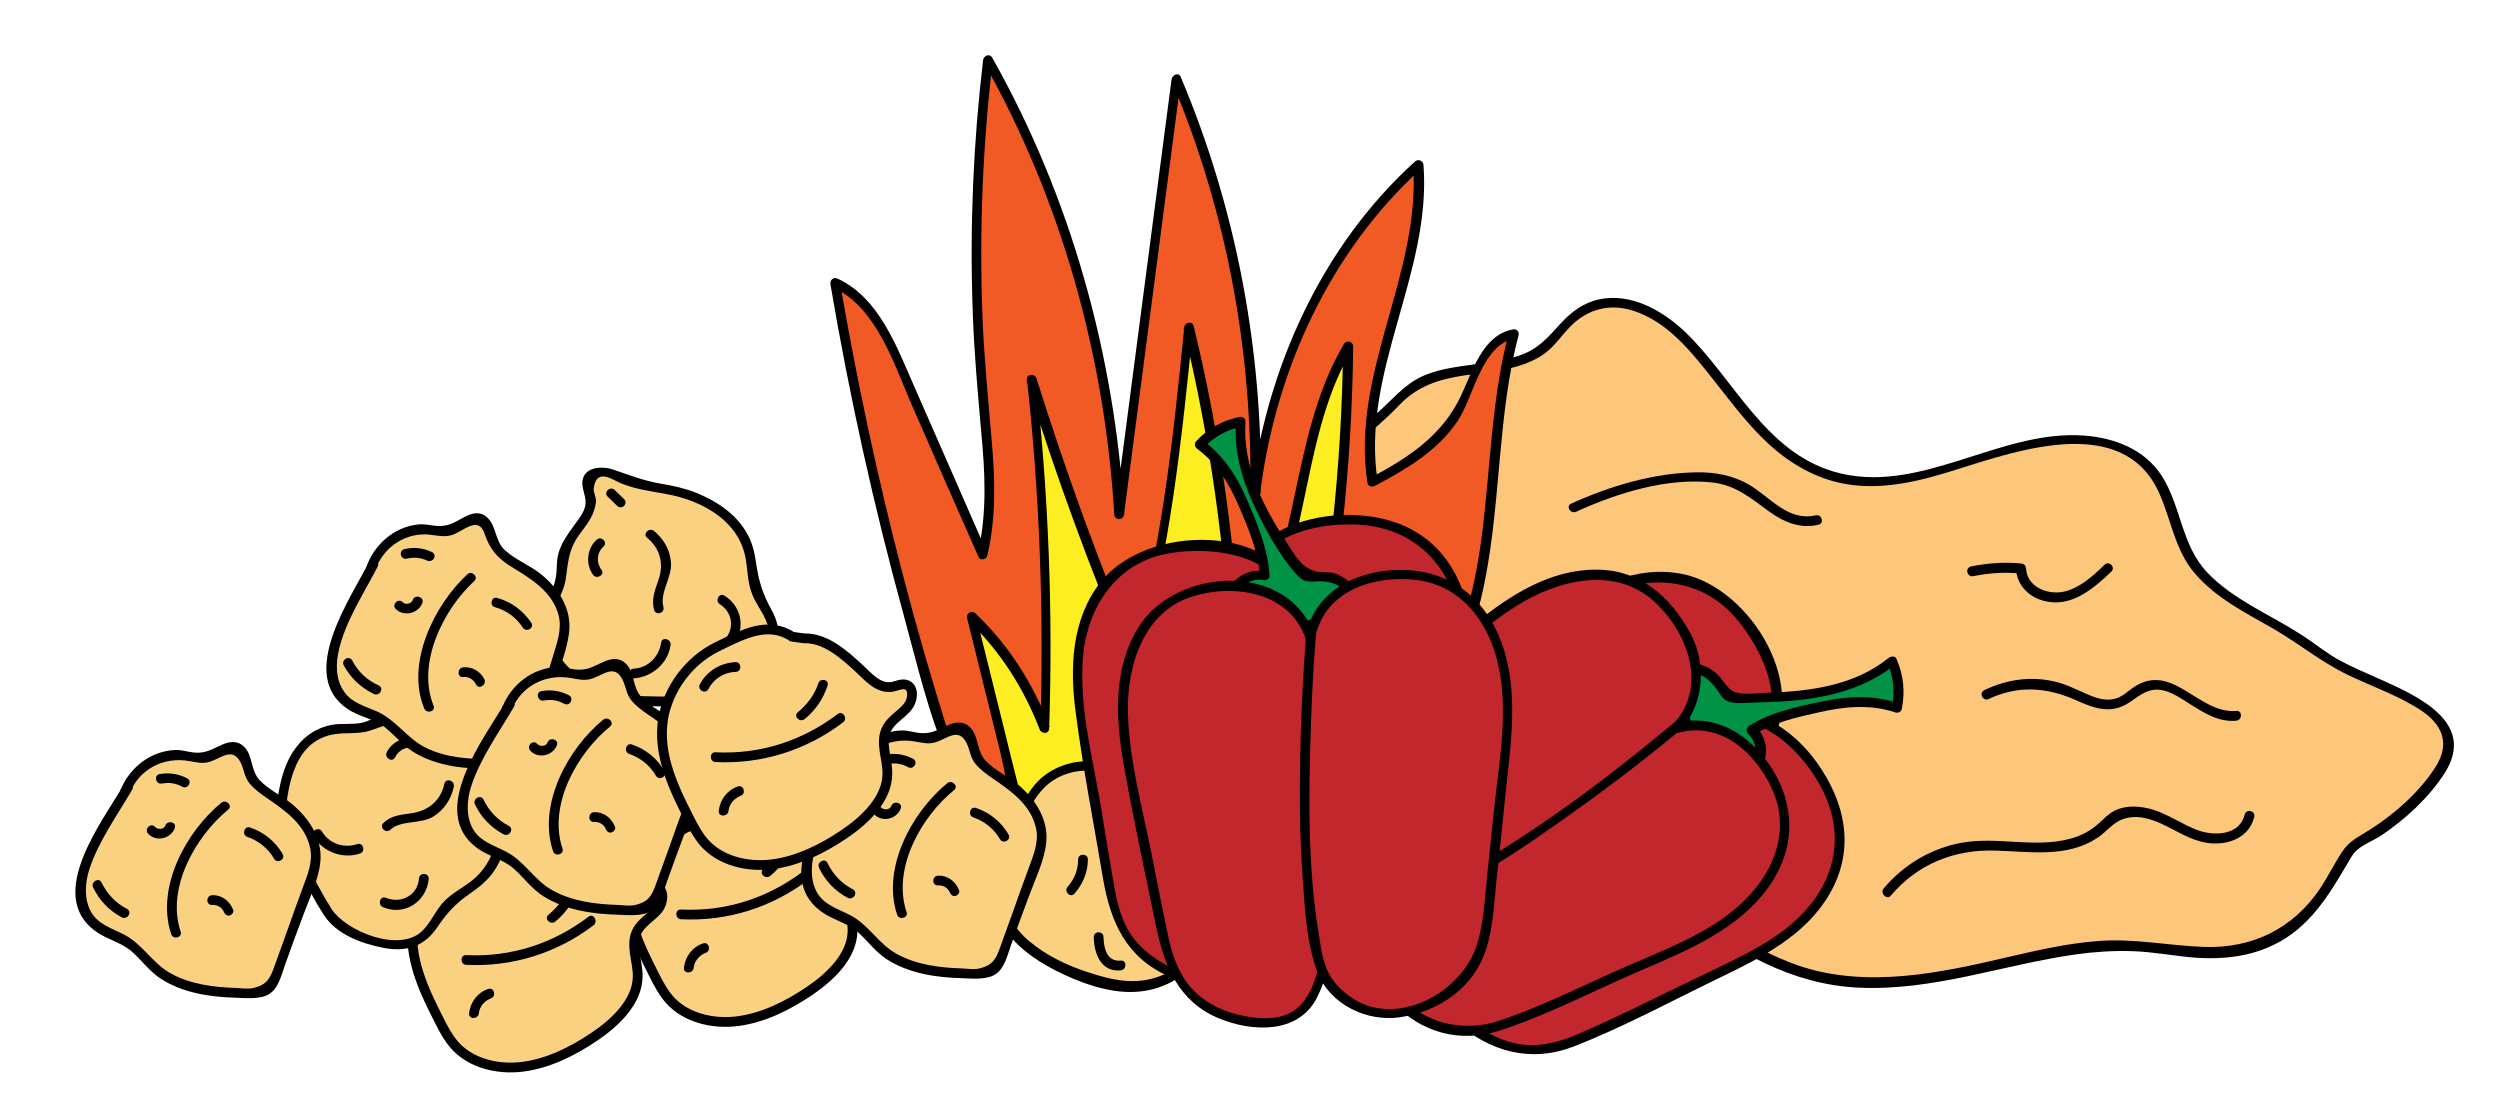 <?xml version="1.0" encoding="utf-8"?>
<!-- Generator: Adobe Illustrator 22.0.1, SVG Export Plug-In . SVG Version: 6.00 Build 0)  -->
<svg version="1.1" id="Layer_1" xmlns="http://www.w3.org/2000/svg" xmlns:xlink="http://www.w3.org/1999/xlink" x="0px" y="0px"
	 viewBox="0 0 768 336.5" style="enable-background:new 0 0 768 336.5;" xml:space="preserve">
<style type="text/css">
	.st0{fill:#FAD181;}
	.st1{fill:#FCE6BB;}
	.st2{fill:#8C6239;}
	.st3{fill:#42210B;}
	.st4{fill:#603813;}
	.st5{fill:#FDECCB;}
	.st6{fill:#FEF2DC;}
	.st7{fill:#E5D58F;}
	.st8{fill:#F15A24;}
	.st9{fill:#FCEE21;}
	.st10{fill:#EAD87F;}
	.st11{fill:#008100;}
	.st12{fill:#004B00;}
	.st13{fill:#EAB56E;}
	.st14{fill:#B3B3B3;}
	.st15{fill:#808080;}
	.st16{fill:#9DA26C;}
	.st17{fill:#F3B057;}
	.st18{fill:#8CC63F;}
	.st19{fill:#4D4D4D;}
	.st20{fill:#666666;}
	.st21{fill:#333333;}
	.st22{fill:#FFFFFF;}
	.st23{fill:#C69C6D;}
	.st24{fill:#F7931E;}
	.st25{fill:#C1272D;}
	.st26{fill:#006837;}
	.st27{fill:#FAD181;stroke:#000000;stroke-width:3;stroke-miterlimit:10;}
	.st28{fill:#665867;}
	.st29{fill:#FDEDCD;}
	.st30{fill:#FCE1AE;}
	.st31{fill:#FEF3DE;}
	.st32{fill:#FDF0D5;}
	.st33{fill:#009245;}
	.st34{fill:#FCC77B;}
	.st35{fill:#FCE7BE;}
	.st36{fill:#FFFF00;}
	.st37{fill:#92975B;}
</style>
<g>
	<path class="st34" d="M387.1,242.8c-5.7-2.9-10.3,8.1-11.7,13.5c-4.4,16.3,13.3,32.7,33.1,35.3c30.7,4.1,60.1-16.6,91-13.5
		c31.7,3.2,41,23.1,73,23.8c38.5,0.9,58.1-16,96-10c44,7,48.3-29.6,56-33c9.6-4.3,26.9-20,28-29c1.8-14.8-27.8-19.5-40.8-29.7
		c-12.5-9.9-30.5-15.4-38.6-28.1c-6-9.5-5.6-21.7-14.2-29.7c-10.8-10-30.1-8.1-45.3-3.5c-15.1,4.6-30.8,11.3-46.5,8.4
		c-23.9-4.4-34.1-27.3-49.5-43.2c-6.9-7.2-18.2-13.7-28.4-10c-5.2,1.9-8.6,6-11.8,10c-11,13.7-36.9,5.1-47.9,18.8
		c-1.9,2.4-28,25.6-31,27c-9.4,4.3,19.2-2.6,8.5-3.6c-8.2-0.8-15.9,3-22.8,6.7c-12.7,6.7-25.9,13.8-33.4,24.6s-7,26.6,5,34.1
		c5.3,3.3,12,4.5,18.3,6.1c7.1,1.8,13.9,4.3,20.4,7.3c5.6,2.6,11.1,5.8,14.1,10.6s2.6,11.3-2.4,14.7c-5,3.4-14.3,1-14.8-4.3
		L387.1,242.8z"/>
	<g>
		<path d="M387.5,241.3c-7.1-2.8-11.3,7.5-13,12.7c-2.8,8.4-0.5,16.8,5,23.6c15.2,18.7,40.8,17.8,61.9,12.6
			c24.9-6.1,48.9-15.8,74.5-6.9c9.3,3.2,17.5,8.4,26.3,12.6c9,4.3,18.5,7,28.6,7.5c23.1,1.1,44.3-7,66.8-10.2
			c5.8-0.8,11.6-1.2,17.5-1c6.5,0.2,12.8,1.5,19.3,2c8.3,0.6,16.7-0.3,24.2-4c10.7-5.2,16.6-14.8,22.4-24.7c0.9-1.5,1.7-3.2,3-4.3
			c2.1-1.9,5.2-3,7.6-4.6c7.4-5,14.5-11.5,19.4-19.1c9.9-15.6-8.3-23.7-20.2-29c-4-1.8-8.1-3.5-12-5.6c-4.4-2.4-8.1-5.6-12.3-8.2
			c-9.5-6.1-20.5-10.5-28.4-18.8c-8-8.4-8-20.3-14-29.7c-5.3-8.2-14.5-11.7-23.9-12.4c-26.2-1.9-50.7,18.7-76.8,11.1
			c-21.4-6.3-30.7-28.5-45.7-42.9c-6.9-6.6-16.8-12.2-26.6-10c-4.7,1-8.5,3.9-11.7,7.4c-4,4.4-7,8-12.9,9.9c-9,3-18.9,2.3-27.9,5.6
			c-6,2.2-9.5,6.4-14,10.6c-5.6,5.2-11.4,10.3-17.2,15.3c-2.4,2-4.7,4.1-7.2,6c-1.2,0.9-3.5,1.8-4.4,2.9c-2.8,3.4,2.8,3,4.6,2.6
			c2.5-0.5,8.9-1.4,10.3-4.1c2.7-5.3-10.8-3.1-12.6-2.7c-5.7,1.4-11,4.2-16.1,6.9c-5.9,3.1-11.7,6.2-17.2,10
			c-8.3,5.7-16.5,13-19.3,23c-2.4,8.2-1,17.6,5.1,23.9c8,8.4,21.5,8.9,31.9,12.4c6.2,2.1,12.6,4.5,18.1,8.2
			c5.6,3.7,12.8,12.3,5.7,18.4c-2.2,1.9-5.4,2.3-8.2,1.7c-3.4-0.8-3.5-2.4-5.2-4.7c-1.2-1.6-3.3-2.7-4.9-3.9
			c-1.6-1.1-3.1,1.5-1.5,2.6c0.8,0.6,1.7,1.2,2.5,1.8c1.6,1.2,0.9,1,1.6,2.2c1.6,2.6,3.7,4.1,6.8,4.9c6.6,1.6,13.3-2,14.5-8.9
			c1.6-9-6.7-15.3-13.8-19c-10-5.2-20.7-7.8-31.5-10.8c-11.5-3.1-20.4-10.6-19.1-23.4c1.2-11.9,10.8-20.6,20.2-26.8
			c4.6-3,9.5-5.7,14.4-8.3c5.9-3.1,11.9-6.6,18.5-7.7c1.5-0.3,3.2-0.4,4.7-0.4c-0.5,0,3,0.3,3,0.3c0.4-0.3-0.3-1.3-0.4-1.3
			c-0.3,0-1,0.6-1.3,0.6c-2,0.5-3.9,1.3-5.9,1.8c-0.7,0.2-2,0.2-2.7,0.5c-0.1,0.1-1,0-1,0.1c-3.8,5.7,1,1.9,1.2,1.9
			c1.1,0.1,3.3-2.1,4.1-2.7c5.2-4.1,10.2-8.5,15.1-12.9c4.2-3.7,8.6-7.4,12.5-11.5c5.7-5.9,12.1-7.9,20.1-9.1
			c8-1.2,16.8-1.6,23.8-6.2c3.5-2.3,5.7-5.8,8.6-8.8c5.3-5.4,12.3-7.2,19.5-4.8c10.5,3.5,17.5,12.4,24.1,20.7
			c5.7,7.2,11.2,14.7,18,20.8c6.4,5.7,14,10,22.5,11.6c11.9,2.2,23.7-0.9,35-4.5c18.5-5.8,50.1-16.8,61.4,6.5
			c4.1,8.6,5,18.2,11.4,25.6c6.4,7.5,15.6,12.1,24,16.9c7.8,4.5,14.8,10.3,22.9,14.2c7.3,3.5,15.1,6.2,21.9,10.5
			c7.1,4.5,9.8,10.4,5.1,17.8c-4.9,7.7-12.5,14.4-20.2,19.3c-3.6,2.3-6.2,3.3-8.6,6.9c-2.4,3.7-4.3,7.6-6.7,11.2
			c-8.3,12.3-20.8,18.4-35.6,17.9c-11-0.4-21.6-2.7-32.7-1.8c-9.3,0.7-18.4,2.8-27.5,4.9c-20.8,4.9-43.3,9.7-64.2,2.7
			c-8.6-2.9-16.3-7.6-24.3-11.6c-8.1-4-16.5-7-25.5-8.3c-22.7-3.3-43.9,6.1-65.6,11c-11.7,2.6-24.4,4.1-36,0.5
			c-10.1-3.2-20.7-10.4-24.2-20.8c-1.5-4.5-1.2-8.9,0.3-13.3c1.2-3.3,4.3-11.9,9.1-10.1C388.5,244.9,389.3,242,387.5,241.3z"/>
	</g>
</g>
<g>
	<path class="st8" d="M312.9,249.8c-11.4,2.8-19.4-12.7-23.5-25.7c-13.9-44.6-24.9-90.5-32.9-137.1c10.1,4.2,16,16.6,21,28
		c8.1,18.5,16.2,36.9,24.3,55.4c3.8-15.2,1.6-31.4,0.2-47.2c-3.2-34.8-2.7-70.1,1.5-104.7c23.4,41.2,37.4,90,40.3,139.7
		c5.8-44.6,11.7-89.1,17.5-133.7c16.7,39.1,25.1,83.3,24.4,127.2c4.8-39.8,23.2-76.9,50-101c2.9,33.1-19.7,64.7-14.1,97.4
		c10-5.3,20.6-11.2,26.6-22.2c4.9-8.9,7.9-22.1,16.8-23.3c-7,26.1-5.3,54.6-11.5,80.9c-10.2,42.8-42.9,76.5-79.7,82
		c-4.4,0.7-8.9,0.9-13.2-0.7c-6.8-2.6-11.8-9.8-18.6-12.3C332,248.7,312.9,249.8,312.9,249.8z"/>
	<g>
		<path d="M312.5,248.3c-13,2.5-19.3-17.3-22.2-26.5c-4.6-14.8-8.9-29.7-12.8-44.7c-7.8-29.9-14.3-60.1-19.5-90.6
			c-0.7,0.6-1.5,1.1-2.2,1.7c13.3,6.1,18.6,23,24,35.5c6.9,15.8,13.8,31.6,20.8,47.4c0.5,1.2,2.5,0.8,2.7-0.4
			c2.7-11.5,2.4-23.1,1.4-34.8c-1.1-13-2.4-25.9-2.9-39c-1-26.2,0.1-52.5,3.2-78.6c-0.9,0.3-1.9,0.5-2.8,0.8
			c23.9,42.5,37.2,90.4,40.1,138.9c0.1,2,2.8,1.9,3,0c5.8-44.6,11.7-89.1,17.5-133.7c-0.9,0.3-1.9,0.5-2.8,0.8
			c16.9,39.9,24.8,83.2,24.1,126.5c0,2,2.8,1.9,3,0c4.7-37.6,21.3-74.2,49.6-99.9c-0.9-0.4-1.7-0.7-2.6-1.1
			c2.5,33.6-19.3,64-14,97.8c0.2,1,1.4,1.3,2.2,0.9c9.6-5.1,19.3-10.7,25.5-20c5-7.5,7.3-23.3,17.5-25.3c-0.6-0.6-1.2-1.2-1.8-1.8
			c-5.3,20.2-5.6,41.1-8.2,61.7c-2.4,19.3-7.6,37.8-17.9,54.4c-8.9,14.4-21.1,27.1-35.8,35.6c-7,4.1-14.5,7.2-22.4,9
			c-4.4,1-9.2,2-13.7,1.5c-6.1-0.7-10.3-4.7-14.9-8.3c-10.6-8.4-24.7-8.6-37.7-7.9c-1.9,0.1-1.9,3.1,0,3c5-0.3,10.1-0.2,15.2,0.2
			c3.8,0.3,7.7,0.7,11.4,1.8c5.5,1.6,9.3,5.5,13.8,8.9c13.1,10,31.1,3.9,44.6-2.7c31.4-15.5,52-47.9,58.4-81.7
			c4.8-24.7,3.8-50.3,10.2-74.7c0.3-1.2-0.7-2.1-1.8-1.8c-9.3,1.8-12.4,13-15.9,20.4c-5.8,12.3-16.2,19-27.8,25.2
			c0.7,0.3,1.5,0.6,2.2,0.9c-5.2-33.3,16.6-63.7,14.1-97c-0.1-1.3-1.6-2-2.6-1.1c-28.9,26.2-45.6,63.7-50.4,102c1,0,2,0,3,0
			c0.7-43.8-7.5-87.6-24.6-128c-0.7-1.6-2.6-0.5-2.8,0.8c-5.8,44.6-11.7,89.1-17.5,133.7c1,0,2,0,3,0C342.4,109,329,60.6,304.8,17.7
			c-0.8-1.4-2.6-0.6-2.8,0.8c-3,25.4-4.1,51-3.2,76.6c0.4,12.5,1.5,24.8,2.6,37.2c1.2,12.6,1.9,25.2-1,37.6c0.9-0.1,1.8-0.2,2.7-0.4
			c-7.4-17-14.9-34-22.3-50.9c-5.3-12-10.7-27.1-23.5-33c-1.2-0.6-2.4,0.4-2.2,1.7c5.8,34.2,13.3,68.1,22.5,101.6
			c4.1,14.9,7.6,30.6,13.9,44.8c3.9,8.7,10.7,19.7,21.8,17.5C315.2,250.8,314.4,247.9,312.5,248.3z"/>
	</g>
</g>
<g>
	<g>
		<path class="st25" d="M540.8,230.2c6.1-6.8,6.5-20.5,1.3-29.9c-5-9.1-11.6-17.8-20.8-21.2c-9.9-3.6-20.4-1.9-29.2,2.4
			s-16.1,11.1-23.4,17.7c-10,9.2-20.1,18.4-30.1,27.6c-5.1,4.7-10.4,9.6-12.9,16.4c-3.3,8.9-1.4,20,3.2,29.3c2,4.1,4.8,8.1,8.5,10.3
			c5.4,3.2,12.1,6.5,19.3,4C489.4,275.4,540.8,230.2,540.8,230.2z"/>
		<g>
			<path d="M541.9,231.3c15.5-18.8-4-50.9-25.2-55c-14-2.7-27.2,3.6-38,12.2c-13.2,10.5-25.2,22.7-37.6,34.1
				c-10.5,9.7-20,19-18.4,34.4c1.4,12.9,7.6,25.2,19.9,30.3c10.9,4.6,21.1-1.2,30.6-6.3c10.4-5.6,20.2-12.2,29.8-19.1
				C516.4,252.4,529.5,242.2,541.9,231.3c1.5-1.3-0.7-3.4-2.1-2.1c-21.9,19.2-45.7,38-71.7,51.2c-3.8,1.9-7.7,3.8-11.7,5.1
				c-7.3,2.3-16-1.1-21.3-6.4c-9.9-9.9-13-29.1-5.1-40.8c3.4-5,8.1-8.9,12.5-12.9c5.7-5.3,11.5-10.5,17.2-15.8
				c9.9-9.1,19.6-19.5,31.6-25.9c14.3-7.6,31-6.5,41.9,6.1c8.7,10.2,16.5,27.3,6.5,39.4C538.5,230.7,540.6,232.8,541.9,231.3z"/>
		</g>
	</g>
	<g>
		<path class="st25" d="M525.5,220.8c8.6-3.1,21.4,1.7,28.2,10c6.6,8.1,12.2,17.5,11.8,27.2c-0.4,10.6-5.9,19.7-13.2,26.2
			c-7.3,6.5-16.3,10.8-25.2,15.1c-12.3,5.8-24.6,11.7-36.9,17.5c-6.3,3-12.8,6-20.1,5.8c-9.5-0.3-19-6.2-25.9-14
			c-3-3.4-5.7-7.4-6.4-11.8c-1-6.2-1.5-13.7,3.6-19.4C464.3,251.5,525.5,220.8,525.5,220.8z"/>
		<g>
			<path d="M525.9,222.2c13.2-4.1,25,6,31.6,16.3c8,12.4,8.5,26.1-0.4,38.2c-8,10.8-20.7,16.4-32.5,22.1
				c-13.3,6.3-26.4,13.1-39.9,18.9c-6.7,2.9-13.7,4.5-20.9,2.4c-6.7-2-12.7-6.2-17.4-11.3c-5.1-5.4-7.8-11.4-7.7-18.9
				c0.1-6.9,3.4-11.3,8.1-15.9c13.6-13.3,30.2-23.8,46.5-33.6c10.8-6.5,21.7-12.7,32.9-18.3c1.7-0.9,0.2-3.5-1.5-2.6
				c-12.3,6.2-24.3,13-36.1,20.2c-10.1,6.2-20.1,12.7-29.5,19.9c-7.3,5.6-17.7,12.5-21.6,21.2c-5.4,12,0.7,24.9,9.7,33
				c10.4,9.3,23,12.8,36.2,7.7c15.4-6,30.3-14.1,45.2-21.3c12.7-6.1,26.1-12.9,33.4-25.5c8-13.7,5-28.1-3.9-40.5
				c-7.3-10.2-19.9-18.9-33-14.8C523.2,219.9,524,222.8,525.9,222.2z"/>
		</g>
	</g>
	<g>
		<path class="st33" d="M538.4,236.9c3.6-3.1,3.5-9.5-0.1-12.6c3.4-2.4,7.5-3.5,11.5-4.7c10.8-3.1,22.5-6.1,33-2.1
			c1.2-4.7,0.6-9.9-1.5-14.3c-12.8,10.8-31.1,11.3-47.9,11.3c-0.9,0-1.9,0-2.6-0.5c-0.8-0.5-1.2-1.5-1.7-2.4
			c-2.3-4.5-8-7.8-12.4-5.5c-0.7,8.2,0.8,16.5,4.4,23.9c0.6,1.2,1.3,2.4,2.4,3.2c1.1,0.8,2.4,1,3.8,1.2c3.9,0.6,7.7,1.2,11.6,1.9
			L538.4,236.9z"/>
		<g>
			<path d="M539.5,237.9c4.1-4.2,4-10.6-0.1-14.7c-0.1,0.8-0.2,1.6-0.3,2.4c5.8-3.7,13.1-5.3,19.8-6.8c7.9-1.8,15.8-2.5,23.5,0.1
				c0.7,0.2,1.7-0.3,1.8-1c1.1-5.4,0.6-10.4-1.6-15.5c-0.4-1-1.7-0.8-2.4-0.3c-10.5,8.5-24.1,10.3-37.3,10.7c-2.8,0.1-6,0.6-8.8,0.1
				c-3.5-0.6-4.3-3.7-6.6-5.8c-3.1-2.9-7.3-4.1-11.4-2.5c-0.7,0.3-1,0.7-1.1,1.4c-0.6,8.2,0.7,16.4,4.2,23.8
				c3.5,7.4,11.8,6.6,19,7.8c-0.3-0.7-0.6-1.5-0.9-2.2c-0.1,0.2-0.2,0.4-0.4,0.6c-1,1.7,1.6,3.2,2.6,1.5c0.1-0.2,0.2-0.4,0.4-0.6
				c0.4-0.8,0.1-2-0.9-2.2c-3.2-0.5-6.4-1-9.7-1.6c-5-0.8-7-3-8.7-7.7c-2.3-6.2-3.1-12.8-2.6-19.4c-0.4,0.5-0.7,1-1.1,1.4
				c4.8-1.9,8.2,1.1,10.8,4.8c1.2,1.7,1.7,3,3.9,3.5c2.5,0.6,5.6,0.1,8.1,0.1c3.5-0.1,6.9-0.2,10.4-0.5c11.7-1,22.9-3.8,32.2-11.2
				c-0.8-0.1-1.6-0.2-2.4-0.3c1.8,4.3,2.2,8.6,1.3,13.2c0.6-0.3,1.2-0.7,1.8-1c-7.7-2.6-15.5-2.1-23.4-0.5
				c-7.5,1.6-15.8,3.3-22.3,7.5c-0.8,0.5-1,1.7-0.3,2.4c3,2.9,3.1,7.4,0.1,10.5C536,237.2,538.2,239.3,539.5,237.9z"/>
		</g>
	</g>
	<g>
		<path class="st25" d="M514.8,223.8c8.6-2.9,20.2,1.4,25.6,9c5.3,7.3,9.4,15.9,7.9,24.8c-1.6,9.7-8,18-15.7,24s-16.8,10-25.8,13.9
			c-12.4,5.4-24.8,10.8-37.2,16.2c-6.3,2.8-12.9,5.6-19.8,5.4c-9-0.2-17.4-5.5-22.9-12.6c-2.4-3.1-4.5-6.8-4.6-10.7
			c-0.2-5.6,3.6-10.6,7.3-14.8C452.3,253.1,514.8,223.8,514.8,223.8z"/>
		<g>
			<path d="M515.2,225.2c13.2-3.8,23.9,5.8,29.1,17c6.2,13.5,0.2,27-10.4,36.3c-9.8,8.5-22.3,13.2-34.1,18.3
				c-12.8,5.6-25.5,12.1-38.7,16.6c-13.4,4.6-27.5-0.1-35-12.6c-6.8-11.5,4.3-21.6,12.4-28.8c13.9-12.2,30-21.9,46-30.9
				c10.1-5.7,20.4-11.2,30.9-16.1c1.7-0.8,0.2-3.4-1.5-2.6c-11.8,5.6-23.3,11.7-34.6,18.2c-17.9,10.3-37.1,21.6-51,37.2
				c-3.6,4-7.3,8.8-7.7,14.3c-0.5,6,3.1,11.4,7,15.6c8.9,9.6,21,12.9,33.4,8.8c14.9-4.9,29.3-12.5,43.8-18.7
				c13.2-5.7,27.2-11.5,36.6-22.8c9.3-11.2,11-24.6,3.9-37.3c-6.2-11-17.8-19.2-30.9-15.4C512.5,222.8,513.3,225.7,515.2,225.2z"/>
		</g>
	</g>
	<g>
		<path class="st25" d="M515.5,222.9c6.3-6.5,7.4-18.9,2.8-27.1c-4.4-8-10.3-15.6-19.1-18.1c-9.4-2.8-19.7-0.6-28.5,3.7
			c-8.8,4.4-16.3,10.9-23.6,17.3c-10.2,8.9-20.4,17.7-30.7,26.6c-5.2,4.5-10.6,9.2-13.4,15.6c-3.7,8.3-2.4,18.2,1.6,26.4
			c1.8,3.6,4.2,7.1,7.7,8.9c5,2.6,11.4,5.3,18.5,2.6C463.2,266.6,515.5,222.9,515.5,222.9z"/>
		<g>
			<path d="M516.5,224c7.1-8,7.8-20.4,2.7-29.6c-6.1-11.1-15.3-19.3-28.5-19.4c-14.3-0.2-26.8,7.8-37.5,16.5
				c-12.7,10.4-24.8,21.4-37.2,32.2c-10.3,8.9-18.5,18.4-16.4,32.9c1.7,12.2,8.9,22.4,21.5,24.5c9.9,1.7,20.5-5.2,28.8-9.8
				c10-5.6,19.5-11.9,28.8-18.5C491.8,243.6,504.4,234.1,516.5,224c1.5-1.2-0.6-3.4-2.1-2.1c-21.5,17.9-44.5,35.2-69.1,48.5
				c-3.5,1.9-7.1,3.7-10.8,5.3c-7,3.1-13.1,3.3-20.1-0.1c-11.9-6-15.1-25-9-36c2.9-5.2,7.6-9.2,12.1-13.1
				c5.3-4.7,10.7-9.3,16.1-13.9c10.3-9,20.4-18.9,32-26.3c12.7-8.1,30.5-12.7,42.7-1.4c10,9.2,16.3,25.7,6.1,37.1
				C513.1,223.3,515.2,225.4,516.5,224z"/>
		</g>
	</g>
</g>
<g>
	<path class="st9" d="M318.5,255.8c-4.2-2.7-6-8.8-7.3-14.4c-4.3-17.3-8.6-34.7-12.8-52c9.7,9,17.5,20.9,22.5,34.3
		c1.2-35.8-0.2-71.6-4.1-107.1c9.1,29.4,19.7,58.1,31.5,86.1c9.7-32.7,13.3-67.6,16.7-102.1c8.2,33.3,13.1,67.8,14.6,102.5
		c21.1-24.8,17.1-68.1,34.4-96.7c-0.3,37.3-4.5,74.6-12.2,110.8c9.1-14.3,18.1-28.5,27.2-42.8c5.7,13.7,0.7,30.6-7.3,42.5
		c-8,11.9-18.8,20.7-27.2,32.2c-3.2,4.5-6.1,9.4-10,12.9c-13.8,12.6-33.4,4.4-49.2-4.1C335.3,257.8,323.6,259,318.5,255.8z"/>
	<g>
		<path d="M319.3,254.5c-4.2-3.1-5.4-8.7-6.6-13.5c-1.5-5.8-2.9-11.6-4.3-17.3c-2.9-11.6-5.7-23.1-8.6-34.7c-0.8,0.5-1.7,1-2.5,1.5
			c9.9,9.4,17.2,20.9,22.1,33.6c0.6,1.5,2.9,1.4,2.9-0.4c1.2-35.8-0.2-71.6-4.1-107.1c-1,0.1-2,0.3-2.9,0.4
			c9.1,29.3,19.7,58.2,31.7,86.5c0.5,1.3,2.4,0.8,2.7-0.4c9.8-33.4,13.3-68,16.8-102.5c-1,0.1-2,0.3-2.9,0.4
			c8.1,33.5,12.9,67.7,14.5,102.1c0.1,1.2,1.7,2.1,2.6,1.1c22.7-27.4,17-67.1,34.7-97c-0.9-0.3-1.9-0.5-2.8-0.8
			c-0.4,37.1-4.4,74.1-12.2,110.4c-0.4,1.7,1.8,2.6,2.7,1.2c9.1-14.3,18.1-28.5,27.2-42.8c-0.9-0.1-1.8-0.2-2.7-0.4
			c12.4,31.9-21.8,55.6-37.7,78.3c-5,7.1-10.8,12.8-19.8,13.8c-7.1,0.7-14.3-1.3-20.8-3.9c-3.6-1.4-7-3.1-10.4-4.8
			c-1.6-0.8-2.6-1.5-4.3-1.6C329.3,256,324.1,257.2,319.3,254.5c-1.7-1-3.2,1.6-1.5,2.6c4.6,2.6,10.3,2.7,15.5,2.4
			c2.7-0.1,4.4,1.3,6.9,2.5c3.4,1.7,6.9,3.3,10.5,4.6c14.5,5.3,29.2,4.5,39.2-8.4c5.5-7.1,10.5-14.4,16.6-21
			c5.8-6.3,11.8-12.5,16.6-19.6c8.4-12.5,13.1-29.1,7.5-43.6c-0.5-1.2-2-1.5-2.7-0.4c-9.1,14.3-18.1,28.5-27.2,42.8
			c0.9,0.4,1.8,0.8,2.7,1.2c7.8-36.6,11.9-73.8,12.3-111.2c0-1.5-2-2-2.8-0.8c-8.7,14.7-12,31.6-15.5,48
			c-3.6,16.9-7.4,34.8-18.7,48.4c0.9,0.4,1.7,0.7,2.6,1.1c-1.6-34.7-6.4-69.2-14.6-102.9c-0.4-1.8-2.8-1.2-2.9,0.4
			c-3.4,34.2-7,68.6-16.7,101.7c0.9-0.1,1.8-0.2,2.7-0.4c-11.9-28-22.3-56.7-31.4-85.7c-0.5-1.5-3.1-1.4-2.9,0.4
			c3.9,35.6,5.2,71.4,4.1,107.1c1-0.1,2-0.3,2.9-0.4c-5.1-13.2-12.6-25.2-22.9-34.9c-1.1-1-2.9,0-2.5,1.5c3.3,13.5,6.7,27,10,40.4
			c2.2,8.7,3.1,21,10.9,26.8C319.3,258.2,320.8,255.6,319.3,254.5z"/>
	</g>
</g>
<g>
	<g>
		<g>
			<path class="st0" d="M185.6,215.2c-4.8-3.1-9.7-6.2-13.3-10.6c-3.6-4.4-5.7-10.5-4.1-15.9c1-3.2,3.1-5.9,3.9-9.2
				c0.8-3.1,0.2-6.4,1.1-9.5c1.9-6.6,10-11.6,8.2-18.3c-0.4-1.3-1.1-2.6-0.9-3.9c0.3-2.1,2.7-3.2,4.8-3c2.1,0.2,3.9,1.3,5.8,2.2
				c4.8,2.1,10.1,2.6,15.3,3.6c10.3,2.1,20.9,8.1,23.8,18.3c1.3,4.5,0.9,9.3,2.6,13.6c1.5,3.6,4.3,6.6,5,10.5
				c1.2,6.5-4.2,12.1-9.1,16.5c-2.2,1.9-4.4,3.9-7.2,4.9c-2.4,0.8-5,0.8-7.5,0.8c-9,0-18,0-27,0"/>
			<g>
				<path d="M186.3,213.9c-8.3-5.2-20.1-13.3-16.7-24.9c1.1-3.9,3.6-7,4.2-11.1c0.7-4.9,0.8-8.7,3.7-13c1.8-2.6,4-5,5-8.1
					c0.3-0.9,0.5-1.8,0.6-2.7c0.1-1.3-0.9-3-0.7-4.1c0.8-6.4,5.8-2.6,8.2-1.6c2.2,0.9,4.3,1.5,6.6,2c4.2,0.9,8.5,1.3,12.6,2.6
					c8.1,2.5,16.1,7.6,18.7,16.2c1.2,3.9,0.9,8.1,2.1,12c1.1,3.9,4,6.9,5.2,10.7c2.8,9.2-10.5,21.1-18.9,21.8c-9.9,0.7-20.1,0-30,0
					c-1.9,0-1.9,3,0,3c10.2,0,20.7,0.8,30.8-0.1c7.2-0.6,13.1-6.3,17.4-11.7c4.3-5.5,5.4-11.2,2-17.4c-2.7-4.8-4-8.8-4.8-14.4
					c-0.5-3.5-1.3-6.9-3.2-9.9c-3.4-5.6-9.2-9.4-15.2-11.8c-3.5-1.4-7.1-2.2-10.8-2.8c-5.3-0.9-9.6-2.6-14.6-4.3
					c-4.2-1.5-10.5-0.6-9.5,5.3c0.4,2.3,1.4,4,0.6,6.5c-0.6,1.9-2,3.6-3.1,5.1c-2.2,3.1-4.5,6.1-5.2,9.9c-0.3,1.7-0.2,3.5-0.4,5.2
					c-0.4,3.8-2.1,6.6-3.6,10c-1.4,3.3-1.7,6.8-0.9,10.3c2.2,9.4,10.6,15,18.2,19.8C186.4,217.5,187.9,214.9,186.3,213.9
					L186.3,213.9z"/>
			</g>
		</g>
	</g>
	<g>
		<path class="st0" d="M199.9,164.2c3.8,2.8,5.6,7.9,4.5,12.4c-0.9,3.5-3.3,7-2,10.3"/>
		<g>
			<path d="M198.8,165.2c4,3.3,5.2,8,3.5,12.9c-1.1,3.2-2.2,5.8-1.4,9.2c0.5,1.9,3.4,1.1,2.9-0.8c-1.2-4.7,2.8-9.1,2.3-13.9
				c-0.3-3.8-2.3-7.1-5.2-9.5C199.5,161.9,197.3,164,198.8,165.2L198.8,165.2z"/>
		</g>
	</g>
	<g>
		<path class="st0" d="M204.6,197.8c-0.5,4.9-5,9-9.8,9.1"/>
		<g>
			<path d="M203.1,197.4c-0.6,4.3-4,7.8-8.4,8c-1.9,0.1-1.9,3.1,0,3c5.6-0.4,10.5-4.6,11.3-10.2
				C206.3,196.3,203.4,195.5,203.1,197.4L203.1,197.4z"/>
		</g>
	</g>
	<g>
		<path class="st0" d="M221.9,184.3c2.4,1.4,4.1,4,4.3,6.8c0.2,2.8-1.1,5.6-3.3,7.3"/>
		<g>
			<path d="M221.1,185.6c4.4,2.8,4.6,8.4,0.7,11.7c-1.5,1.3,0.7,3.4,2.1,2.1c5.4-4.6,4.6-12.7-1.3-16.4
				C221,181.9,219.5,184.5,221.1,185.6L221.1,185.6z"/>
		</g>
	</g>
	<g>
		<path class="st0" d="M184.3,166.8c-2.6,2.1-3,6.4-0.9,9"/>
		<g>
			<path d="M183.3,165.8c-3,2.7-3.5,7.5-1.1,10.8c1.1,1.5,3.7,0,2.6-1.5c-1.7-2.3-1.5-5.3,0.6-7.2
				C186.8,166.6,184.7,164.5,183.3,165.8L183.3,165.8z"/>
		</g>
	</g>
	<g>
		<path class="st0" d="M190.7,154.4c-1-0.9-1.9-1.9-2.9-2.8"/>
		<g>
			<path d="M191.7,153.3c-1-0.9-1.9-1.9-2.9-2.8c-1.4-1.3-3.5,0.8-2.1,2.1c1,0.9,1.9,1.9,2.9,2.8C191,156.8,193.1,154.7,191.7,153.3
				L191.7,153.3z"/>
		</g>
	</g>
</g>
<g>
	<g>
		<g>
			<path class="st0" d="M344.5,235.7c3.1-2.7,6.3-4.3,8.7-7.6c5.9-1.7,2.6,6.9,4.1,10.3c1.5,3.3,4.8,5.5,7.5,7.9
				c7.9,6.9,12.9,17.3,12.1,27.8c-0.7,10.5-10.1,23.7-20,27.4c-10.2,3.8-16.4,1.1-26.7-2.4c-8.3-2.8-20.3-10.7-22.6-19.2
				c-1.4-5.1,0.3-10.6,2-15.6c1.1-3.3,2.1-6.5,3.2-9.8c1.3-3.9,2.6-7.8,4.9-11.1c5.5-7.6,16.8-10.4,25.2-6.1L344.5,235.7z"/>
			<g>
				<path d="M345.5,236.7c2.1-1.7,5.3-5.1,7.6-6.3c3.3-1.6,2.1,3.1,2.2,5.1c0.2,5.2,4.1,8,7.8,11.2c11.4,9.8,16,25.5,8.3,38.9
					c-3.4,5.9-8.4,11.7-14.9,14.2c-7.7,3-14.9,1.3-22.5-1.2c-6.6-2.2-12.7-5.1-18.1-9.7c-6.7-5.8-8.5-12.4-6-21
					c2.3-8,4.5-18.8,10.1-25.1c5.4-6.2,14.8-7.7,22.1-4.3c0.6,0.3,1.3,0.3,1.8-0.2C344.6,237.8,345,237.2,345.5,236.7
					c1.3-1.4-0.8-3.5-2.1-2.1c-0.5,0.5-1,1-1.5,1.6c0.6-0.1,1.2-0.2,1.8-0.2c-6.3-2.9-13.4-2.9-19.6,0.2
					c-8.2,4.1-10.9,12.2-13.5,20.3c-2.6,8-7.2,17.5-3.6,25.8c3.1,7.1,10.4,12.3,17,15.7c7.2,3.7,16.5,7.2,24.8,6.7
					c8.1-0.4,15-4.4,20.3-10.4c11.1-12.7,12.4-29.7,2.1-43.3c-3.3-4.4-9.1-7.3-11.9-12c-1.8-3.1-0.2-6.4-1.2-9.6
					c-0.6-1.9-2-3.1-4.1-2.9c-1.9,0.2-2.2,1.2-3.5,2.5c-2.1,2.1-4.7,3.8-7,5.7C341.9,235.8,344,237.9,345.5,236.7z"/>
			</g>
		</g>
	</g>
	<g>
		<path class="st0" d="M349.6,248.8c-3.1,1.5-4.7,4.8-6.1,8c-1.2,2.7-2.4,5.6-2.5,8.6"/>
		<g>
			<path d="M348.8,247.5c-5.6,3.2-8.9,11.7-9.3,17.8c-0.1,1.9,2.9,1.9,3,0c0.3-5,3.2-12.6,7.8-15.3
				C352,249.2,350.5,246.6,348.8,247.5L348.8,247.5z"/>
		</g>
	</g>
	<g>
		<path class="st0" d="M337.5,287.9c0,2.6,0.4,5.4,2.2,7.2c1.2,1.2,2.9,1.8,4.6,1.6"/>
		<g>
			<path d="M336,287.9c0.1,5,2.2,10.8,8.3,10.2c1.9-0.2,1.9-3.2,0-3c-4.3,0.4-5.2-3.8-5.3-7.2C339,285.9,336,285.9,336,287.9
				L336,287.9z"/>
		</g>
	</g>
	<g>
		<path class="st0" d="M332.7,264c0,3.5-1.3,6.9-3.7,9.5"/>
		<g>
			<path d="M331.2,264c0,3.2-1.1,6-3.2,8.4c-1.3,1.4,0.8,3.6,2.1,2.1c2.6-3,4.1-6.6,4.1-10.5C334.2,262.1,331.2,262.1,331.2,264
				L331.2,264z"/>
		</g>
	</g>
	<g>
		<path class="st0" d="M366.1,263.9c1,1.6,2,3.5,1.3,5.3c-0.4,0.9-1.2,1.6-1.2,2.6c0,1,0.7,1.9,0.6,2.9c-0.1,1.5-2.2,2.6-1.7,4"/>
		<g>
			<path d="M364.8,264.7c1.2,2.1,1.1,3.3,0.4,5.4c-0.4,1.1-0.5,1.6-0.4,2.7c0.2,1.6,0.3,2.1-0.6,3.5c-0.5,0.8-0.7,1.5-0.6,2.5
				c0.2,1.9,3.2,1.9,3,0c-0.1-1.3,1.5-2.3,1.7-3.6c0.2-1.5-0.6-2.7-0.1-4.2c0.5-1.3,1.1-2.1,0.9-3.5c-0.1-1.5-0.9-2.9-1.7-4.2
				C366.4,261.5,363.8,263,364.8,264.7L364.8,264.7z"/>
		</g>
	</g>
</g>
<g>
	<path class="st27" d="M232.7,243.8c-7.4-4.8-14.8-1-23.3,3.2s-14.9,12.9-16.4,22.1c-1.7,10.9,3.2,21.1,8,30.5
		c1.3,2.6,2.7,5.2,4.6,7.4c4.9,5.6,13.2,7.7,21,6.7c7.8-1,15.3-4.7,22.1-9.3c6.5-4.4,13.1-10.8,13.2-18.4c0.1-4.9-2.5-9.9,0-14.3
		c1.5-2.5,4.2-4,6.1-6.2c1.9-2.2,2.2-6.4-0.5-7c-1.3-0.3-2.7,0.4-4.1,0.7c-4.3,0.7-7.4-3.1-10.4-5.9c-4.6-4.2-10.2-9.2-16.7-9
		L232.7,243.8z"/>
	<g>
		<path class="st0" d="M242.2,258.5c-1.2,3.7-3.6,7.1-6.7,9.5"/>
		<g>
			<path d="M240.8,258.1c-1.2,3.6-3.4,6.5-6.3,8.9c-1.5,1.2,0.6,3.3,2.1,2.1c3.3-2.7,5.7-6.2,7-10.2
				C244.3,257.1,241.4,256.3,240.8,258.1L240.8,258.1z"/>
		</g>
	</g>
	<g>
		<path class="st0" d="M247.5,268.9c-10.8,8.5-24.7,12.9-38.4,12"/>
		<g>
			<path d="M246.8,267.6c-10.9,8.3-23.9,12.5-37.6,11.8c-1.9-0.1-1.9,2.9,0,3c14.2,0.7,27.9-3.6,39.2-12.2
				C249.8,269,248.3,266.4,246.8,267.6L246.8,267.6z"/>
		</g>
	</g>
	<g>
		<path class="st0" d="M211.6,297.3c0.2-2.7,2.2-5.2,4.8-6"/>
		<g>
			<path d="M213.1,297.3c0.2-2.1,1.8-3.9,3.7-4.6c1.8-0.6,1-3.5-0.8-2.9c-3.3,1.1-5.5,4-5.9,7.5
				C209.9,299.2,212.9,299.2,213.1,297.3L213.1,297.3z"/>
		</g>
	</g>
	<g>
		<path class="st0" d="M215.3,253.2c-4,0-7.9,2.5-9.7,6.1"/>
		<g>
			<path d="M215.3,251.7c-4.6,0.2-8.8,2.7-11,6.8c-0.9,1.7,1.7,3.2,2.6,1.5c1.7-3.2,4.8-5.2,8.4-5.3
				C217.3,254.6,217.3,251.6,215.3,251.7L215.3,251.7z"/>
		</g>
	</g>
</g>
<g>
	<path class="st27" d="M166.7,257.8c-7.4-4.8-14.8-1-23.3,3.2c-8.5,4.2-14.9,12.9-16.4,22.1c-1.7,10.9,3.2,21.1,8,30.5
		c1.3,2.6,2.7,5.2,4.6,7.4c4.9,5.6,13.2,7.7,21,6.7c7.8-1,15.3-4.7,22.1-9.3c6.5-4.4,13.1-10.8,13.2-18.4c0.1-4.9-2.5-9.9,0-14.3
		c1.5-2.5,4.2-4,6.1-6.2s2.2-6.4-0.5-7c-1.3-0.3-2.7,0.4-4.1,0.7c-4.3,0.7-7.4-3.1-10.4-5.9c-4.6-4.2-10.2-9.2-16.7-9L166.7,257.8z"
		/>
	<g>
		<path class="st0" d="M176.2,272.5c-1.2,3.7-3.6,7.1-6.7,9.5"/>
		<g>
			<path d="M174.8,272.1c-1.2,3.6-3.4,6.5-6.3,8.9c-1.5,1.2,0.6,3.3,2.1,2.1c3.3-2.7,5.7-6.2,7-10.2
				C178.3,271.1,175.4,270.3,174.8,272.1L174.8,272.1z"/>
		</g>
	</g>
	<g>
		<path class="st0" d="M181.5,282.9c-10.8,8.5-24.7,12.9-38.4,12"/>
		<g>
			<path d="M180.8,281.6c-10.9,8.3-23.9,12.5-37.6,11.8c-1.9-0.1-1.9,2.9,0,3c14.2,0.7,27.9-3.6,39.2-12.2
				C183.8,283,182.3,280.4,180.8,281.6L180.8,281.6z"/>
		</g>
	</g>
	<g>
		<path class="st0" d="M145.6,311.3c0.2-2.7,2.2-5.2,4.8-6"/>
		<g>
			<path d="M147.1,311.3c0.2-2.1,1.8-3.9,3.7-4.6c1.8-0.6,1-3.5-0.8-2.9c-3.3,1.1-5.5,4-5.9,7.5
				C143.9,313.2,146.9,313.2,147.1,311.3L147.1,311.3z"/>
		</g>
	</g>
	<g>
		<path class="st0" d="M149.3,267.2c-4,0-7.9,2.5-9.7,6.1"/>
		<g>
			<path d="M149.3,265.7c-4.6,0.2-8.8,2.7-11,6.8c-0.9,1.7,1.7,3.2,2.6,1.5c1.7-3.2,4.8-5.2,8.4-5.3
				C151.3,268.6,151.3,265.6,149.3,265.7L149.3,265.7z"/>
		</g>
	</g>
</g>
<g>
	<g>
		<g>
			<path class="st0" d="M86,251.8c0.5-5.7,1-11.5,3.3-16.7c2.3-5.2,6.7-9.9,12.3-10.9c3.3-0.6,6.7,0,9.9-0.7
				c3.1-0.7,5.8-2.7,8.9-3.4c6.7-1.3,14.9,3.6,20-1.1c1-0.9,1.8-2.2,3.1-2.6c2-0.7,4.1,0.9,4.8,2.9s0.6,4.1,0.7,6.1
				c0.3,5.2,2.4,10.2,3.8,15.2c2.8,10.1,2.4,22.3-5.3,29.5c-3.4,3.2-7.9,5.1-10.9,8.6c-2.5,2.9-3.9,6.9-7,9.3
				c-5.2,4-12.7,1.8-18.9-0.5c-2.7-1-5.5-2.1-7.6-4.1c-1.8-1.7-3-4-4.2-6.3c-4.1-8-8.2-16-12.3-24"/>
			<g>
				<path d="M87.5,251.8c0.8-9.4,2.4-22.6,13.2-25.8c4.2-1.3,8.6-0.2,12.8-1.5c5-1.6,8.2-3.5,13.7-2.7c3,0.4,6.1,1.2,9.1,0.8
					c1-0.1,1.9-0.3,2.8-0.7c1-0.5,2.5-2.4,3.5-2.6c5.9-1.5,5.6,10.4,6.4,13.5c1.1,4.2,2.7,8.3,3.5,12.6c1.6,9.4,0,19.5-8,25.5
					c-2.6,1.9-5.5,3.5-7.8,5.7c-2.8,2.8-4.2,6.7-7,9.4c-7,6.8-23.6,0.1-28-7c-5.3-8.4-9.3-17.9-13.8-26.7c-0.9-1.7-3.5-0.2-2.6,1.5
					c4.6,9,8.7,18.8,14.2,27.3c3.9,6,11.6,8.8,18.4,10.1c6.9,1.3,12.4-0.4,16.4-6.3c2.9-4.3,5.5-7.2,9.8-10.2c2.9-2,5.6-4.1,7.6-7
					c4.1-6,4.9-13.6,4.1-20.6c-0.4-3.5-1.3-6.8-2.3-10.2c-0.7-2.2-1.5-4.4-2-6.7c-0.7-3.1-0.5-6.3-1-9.4c-0.8-4.4-4.9-7.7-9-4.7
					c-2.4,1.7-3.5,3.5-6.8,3.5c-2.2,0-4.4-0.5-6.6-0.8c-3.9-0.5-7.2-0.6-10.9,0.8c-2,0.8-3.8,1.9-5.9,2.4c-3.1,0.7-6.4,0.1-9.5,0.7
					c-3.2,0.6-6.1,2.1-8.5,4.3c-6.8,6.4-7.9,16-8.7,24.8C84.4,253.8,87.4,253.8,87.5,251.8L87.5,251.8z"/>
			</g>
		</g>
	</g>
	<g>
		<path class="st0" d="M138,241.2c-0.7,4.6-4.4,8.6-9,9.7c-3.5,0.8-7.7,0.3-10.1,2.9"/>
		<g>
			<path d="M136.5,240.8c-1.1,5.1-4.8,8.2-9.9,9c-3.3,0.5-6.3,0.6-8.8,3c-1.4,1.3,0.7,3.4,2.1,2.1c3.4-3.1,9.3-1.6,13.3-4.1
				c3.3-2.1,5.4-5.3,6.2-9.1C139.8,239.7,136.9,238.9,136.5,240.8L136.5,240.8z"/>
		</g>
	</g>
	<g>
		<path class="st0" d="M110.2,260.8c-4.6,1.8-10.2-0.3-12.6-4.6"/>
		<g>
			<path d="M109.8,259.3c-4.1,1.4-8.7-0.1-10.9-3.9c-1-1.6-3.6-0.1-2.6,1.5c2.9,4.8,8.9,7.1,14.3,5.3
				C112.4,261.6,111.6,258.7,109.8,259.3L109.8,259.3z"/>
		</g>
	</g>
	<g>
		<path class="st0" d="M130.2,269.9c-0.1,2.8-1.7,5.5-4.1,6.9c-2.4,1.4-5.5,1.6-8,0.4"/>
		<g>
			<path d="M128.7,269.9c-0.4,5.2-5.5,7.8-10.2,5.9c-1.8-0.7-2.6,2.2-0.8,2.9c6.6,2.8,13.4-1.8,14-8.7
				C131.8,268,128.8,268,128.7,269.9L128.7,269.9z"/>
		</g>
	</g>
	<g>
		<path class="st0" d="M128.5,228.6c-3.1-1.3-7,0.3-8.4,3.3"/>
		<g>
			<path d="M128.9,227.1c-3.8-1.4-8.3,0.4-10.1,4c-0.8,1.7,1.7,3.3,2.6,1.5c1.2-2.5,4.1-3.6,6.7-2.6
				C129.9,230.7,130.7,227.8,128.9,227.1L128.9,227.1z"/>
		</g>
	</g>
	<g>
		<path class="st0" d="M142.5,228.6c0.4-1.3,0.8-2.5,1.2-3.8"/>
		<g>
			<path d="M143.9,229c0.4-1.3,0.8-2.5,1.2-3.8c0.6-1.9-2.3-2.6-2.9-0.8c-0.4,1.3-0.8,2.5-1.2,3.8C140.4,230,143.3,230.8,143.9,229
				L143.9,229z"/>
		</g>
	</g>
</g>
<g>
	<g>
		<path class="st0" d="M113.8,174.7c2.2-7.7,10.8-13.3,18.6-12c1.7,0.3,3.4,0.8,5.1,0.5c3.6-0.7,6.8-5.2,10.1-3.8
			c2.3,1,2.5,4.1,3.3,6.5c1.6,4.3,6.2,6.5,10.1,8.8c6.6,3.9,12.7,10.2,12.3,18.1c-0.1,2.4-0.8,4.8-1.5,7.1
			c-2.9,9.5-5.8,19.1-8.7,28.6c-0.5,1.7-1.1,3.5-2.5,4.5c-1.2,0.9-2.7,1.1-4.1,1.2c-11.5,1-24.2,0.3-32.4-7.3
			c-1.9-1.7-3.5-3.8-5.6-5.3c-3.7-2.6-8.7-3.2-12.1-6.1c-3.9-3.3-5-8.9-4.2-14.1c0.8-5.2,3.3-10,5.7-14.7c2.3-4.5,4.6-8.9,6.9-13.4
			L113.8,174.7z"/>
		<g>
			<path d="M115.3,175.1c2.5-7.2,9.6-11.8,17.1-10.8c2.4,0.3,4.5,0.8,6.9-0.1c3.1-1.2,7.7-5.7,9.5-0.4c1.7,5,4,7.7,8.6,10.5
				c5.9,3.6,12.3,7.5,14.2,14.7c1.1,4.2-0.5,8.5-1.7,12.5c-1.3,4.1-2.5,8.3-3.8,12.4c-1.3,4.1-2.5,8.3-3.8,12.4
				c-0.9,3-2.4,5.4-5.8,6.5c-1.5,0.5-3.7,0.3-5.3,0.3c-6.9,0.2-14.1-0.3-20.4-3.4c-5.7-2.8-9.1-8.5-14.9-11.1
				c-3.6-1.6-7.7-2.6-10.1-6c-2.8-3.9-2.7-8.9-1.6-13.3c2.1-8.8,7.7-17.2,11.8-25.2c0.9-1.7-1.6-3.2-2.6-1.5
				c-0.3,0.5-0.5,0.9-0.8,1.4c-1,1.7,1.6,3.2,2.6,1.5c0.3-0.5,0.5-0.9,0.8-1.4c-0.9-0.5-1.7-1-2.6-1.5c-5.7,11.2-22.2,34.8-6.6,45.2
				c3.7,2.5,8.3,3,11.8,5.9c3.2,2.7,5.7,5.9,9.4,7.9c7,3.9,15.3,4.7,23.2,4.5c3.1-0.1,7.5,0.2,10.2-1.7c2.8-2,3.4-6.1,4.4-9.2
				c1.6-5.1,3.1-10.2,4.7-15.3c1.5-5,3.6-10.1,4.3-15.3c1-7.6-3.3-14.1-9.1-18.6c-3.3-2.5-7.4-4.1-10.5-6.9
				c-3.2-2.8-2.6-7.4-5.5-10.1c-1.9-1.9-4.4-1.5-6.6-0.4c-3,1.5-4.8,3.1-8.5,3c-2-0.1-3.9-0.7-6-0.5c-7.5,0.7-13.7,6.2-16.1,13.2
				C111.8,176.1,114.7,176.9,115.3,175.1z"/>
		</g>
	</g>
	<g>
		<path class="st0" d="M144.6,177.5c-9.2,8.1-14.6,20.4-14.3,32.7c0.1,2.4,0.3,4.8,1.4,7"/>
		<g>
			<path d="M143.6,176.4c-10.2,9.4-19,27.3-13.3,41.2c0.7,1.8,3.6,1,2.9-0.8c-5.3-13,3-29.6,12.5-38.3
				C147.1,177.3,145,175.1,143.6,176.4L143.6,176.4z"/>
		</g>
	</g>
	<g>
		<path class="st0" d="M128.2,184.7c-0.6,2.3-4,3.1-5.7,1.4"/>
		<g>
			<path d="M126.8,184.3c-0.4,1.2-2.2,1.6-3.1,0.7c-1.4-1.4-3.5,0.8-2.1,2.1c2.5,2.5,7.1,1.3,8.2-2
				C130.3,183.3,127.4,182.5,126.8,184.3L126.8,184.3z"/>
		</g>
	</g>
	<g>
		<path class="st0" d="M132,170.9c-2.3-1.1-4.9-1.4-7.4-0.7"/>
		<g>
			<path d="M132.7,169.6c-2.7-1.3-5.6-1.6-8.5-0.9c-1.9,0.5-1.1,3.4,0.8,2.9c2.1-0.5,4.2-0.3,6.2,0.6
				C133,173,134.5,170.5,132.7,169.6L132.7,169.6z"/>
		</g>
	</g>
	<g>
		<path class="st0" d="M152.4,185.1c3.9,1,7.4,3.5,9.5,6.9"/>
		<g>
			<path d="M152,186.5c3.6,1,6.6,3.2,8.6,6.3c1.1,1.6,3.7,0.1,2.6-1.5c-2.5-3.7-6.1-6.4-10.4-7.6C151,183.1,150.2,186,152,186.5
				L152,186.5z"/>
		</g>
	</g>
	<g>
		<path class="st0" d="M142.3,206.5c2.1-0.3,4.3,1,5.2,3"/>
		<g>
			<path d="M142.3,208c1.7-0.2,3.1,0.7,3.9,2.2c0.8,1.8,3.4,0.2,2.6-1.5c-1.1-2.4-3.8-4-6.5-3.7C140.4,205.2,140.4,208.2,142.3,208
				L142.3,208z"/>
		</g>
	</g>
	<g>
		<path class="st0" d="M115.6,211.9c-3.7-1.6-6.9-4.6-8.8-8.2"/>
		<g>
			<path d="M116.4,210.6c-3.6-1.6-6.4-4.2-8.2-7.7c-0.9-1.7-3.5-0.2-2.6,1.5c2.1,3.9,5.3,6.9,9.3,8.8
				C116.6,214,118.1,211.4,116.4,210.6L116.4,210.6z"/>
		</g>
	</g>
</g>
<g>
	<g>
		<path class="st0" d="M261.4,237.2c2.6-7.6,11.5-12.7,19.2-11c1.7,0.4,3.3,1,5.1,0.8c3.7-0.5,7.1-4.9,10.3-3.3
			c2.2,1.1,2.2,4.2,3,6.6c1.4,4.4,5.8,6.8,9.6,9.3c6.4,4.3,12.1,10.9,11.4,18.7c-0.2,2.4-1.1,4.7-1.9,7c-3.4,9.4-6.8,18.7-10.2,28.1
			c-0.6,1.6-1.3,3.4-2.7,4.4c-1.2,0.8-2.8,0.9-4.2,1c-11.6,0.4-24.1-1-32-9c-1.8-1.8-3.3-4-5.3-5.6c-3.6-2.8-8.5-3.6-11.8-6.7
			c-3.7-3.5-4.5-9.2-3.4-14.3c1.1-5.1,3.8-9.8,6.4-14.4c2.5-4.3,5-8.7,7.6-13L261.4,237.2z"/>
		<g>
			<path d="M262.9,237.6c2.9-7.4,10.5-11.2,18.2-9.8c2.3,0.4,4.2,0.9,6.4,0.2c3.5-1.1,6.9-4.6,9.4,0.2c1.1,2.2,1.1,4.3,2.7,6.4
				c1.5,1.8,3.4,3.2,5.3,4.5c5.7,3.9,11.9,8.2,13.4,15.5c0.9,4.3-1,8.5-2.4,12.4c-1.5,4.1-3,8.1-4.4,12.2c-1.5,4.1-2.9,8.1-4.4,12.2
				c-1.2,3.3-2.3,5.2-6.2,6.1c-1.6,0.4-3.7,0.1-5.3,0c-6.9-0.2-14.1-1.1-20.2-4.5c-5.6-3.1-8.6-9-14.3-11.9
				c-3.7-1.9-7.9-3.1-10.1-6.9c-2.2-3.9-1.9-8.9-0.6-13c2.8-8.7,8.6-16.7,13.2-24.6c1-1.7-1.5-3.1-2.6-1.5c-0.3,0.4-0.6,0.9-0.9,1.3
				c-1.1,1.6,1.5,3.1,2.6,1.5c0.3-0.4,0.6-0.9,0.9-1.3c-0.9-0.5-1.7-1-2.6-1.5c-6.3,10.9-24,33.5-8.9,44.8c3.6,2.7,8.1,3.5,11.5,6.5
				c3.1,2.8,5.4,6.1,9,8.4c6.8,4.3,15.1,5.5,22.9,5.7c3.1,0.1,7.5,0.6,10.3-1.2c2.9-1.9,3.7-6,4.8-9c1.8-5,3.6-10,5.5-15
				c1.9-5.2,4.7-10.8,5.3-16.4c0.8-7.2-3.5-13.6-8.8-18c-3.1-2.5-6.9-4.2-9.7-7.1c-3-3-2.1-7.6-4.9-10.4c-1.9-1.9-4.3-1.7-6.6-0.7
				c-3.1,1.3-5,2.8-8.7,2.5c-2.1-0.2-3.8-0.9-6-0.8c-7.6,0.4-14,5.5-16.7,12.4C259.3,238.6,262.2,239.4,262.9,237.6z"/>
		</g>
	</g>
	<g>
		<path class="st0" d="M292,241.7c-9.6,7.6-15.7,19.6-16,31.9c-0.1,2.4,0.1,4.9,1,7.1"/>
		<g>
			<path d="M291,240.6c-10.9,8.9-20.2,26.1-15.4,40.4c0.6,1.8,3.5,1,2.9-0.8c-4.5-13.4,4.5-29.3,14.6-37.5
				C294.6,241.5,292.4,239.4,291,240.6L291,240.6z"/>
		</g>
	</g>
	<g>
		<path class="st0" d="M275.3,248c-0.7,2.2-4.2,2.9-5.7,1.1"/>
		<g>
			<path d="M273.8,247.6c-0.5,1.3-2.4,1.3-3.2,0.4c-1.3-1.4-3.4,0.7-2.1,2.1c2.5,2.7,7,1.5,8.2-1.7
				C277.4,246.6,274.5,245.8,273.8,247.6L273.8,247.6z"/>
		</g>
	</g>
	<g>
		<path class="st0" d="M279.7,234.4c-2.2-1.2-4.9-1.7-7.3-1.1"/>
		<g>
			<path d="M280.5,233.1c-2.7-1.4-5.5-1.8-8.5-1.3c-1.9,0.4-1.1,3.3,0.8,2.9c2.1-0.4,4.3-0.1,6.2,1
				C280.7,236.6,282.2,234,280.5,233.1L280.5,233.1z"/>
		</g>
	</g>
	<g>
		<path class="st0" d="M299.4,249.7c3.8,1.2,7.2,3.9,9.1,7.4"/>
		<g>
			<path d="M299,251.1c3.5,1.2,6.4,3.6,8.2,6.7c1,1.7,3.6,0.2,2.6-1.5c-2.3-3.9-5.8-6.7-10-8.1C298,247.6,297.2,250.5,299,251.1
				L299,251.1z"/>
		</g>
	</g>
	<g>
		<path class="st0" d="M288.2,270.5c2.1-0.1,4.3,1.2,5,3.3"/>
		<g>
			<path d="M288.2,272c1.5-0.1,3,0.7,3.6,2.2c0.3,0.7,1,1.3,1.8,1c0.7-0.2,1.4-1.1,1-1.8c-1.1-2.7-3.5-4.5-6.4-4.4
				C286.2,269.1,286.2,272.1,288.2,272L288.2,272z"/>
		</g>
	</g>
	<g>
		<path class="st0" d="M261.2,274.5c-3.6-1.8-6.6-4.9-8.3-8.7"/>
		<g>
			<path d="M262,273.2c-3.5-1.8-6.1-4.6-7.8-8.1c-0.8-1.7-3.4-0.2-2.6,1.5c1.9,4,5,7.2,8.8,9.2C262.2,276.7,263.7,274.1,262,273.2
				L262,273.2z"/>
		</g>
	</g>
</g>
<g>
	<g>
		<path class="st0" d="M38.4,243.2c2.6-7.6,11.5-12.7,19.2-11c1.7,0.4,3.3,1,5.1,0.8c3.7-0.5,7.1-4.9,10.3-3.3
			c2.2,1.1,2.2,4.2,3,6.6c1.4,4.4,5.8,6.8,9.6,9.3c6.4,4.3,12.1,10.9,11.4,18.7c-0.2,2.4-1.1,4.7-1.9,7c-3.4,9.4-6.8,18.7-10.2,28.1
			c-0.6,1.6-1.3,3.4-2.7,4.4c-1.2,0.8-2.8,0.9-4.2,1c-11.6,0.4-24.1-1-32-9c-1.8-1.8-3.3-4-5.3-5.6c-3.6-2.8-8.5-3.6-11.8-6.7
			c-3.7-3.5-4.5-9.2-3.4-14.3c1.1-5.1,3.8-9.8,6.4-14.4c2.5-4.3,5-8.7,7.6-13L38.4,243.2z"/>
		<g>
			<path d="M39.9,243.6c2.9-7.4,10.5-11.2,18.2-9.8c2.3,0.4,4.2,0.9,6.4,0.2c3.5-1.1,6.9-4.6,9.4,0.2c1.1,2.2,1.1,4.3,2.7,6.4
				c1.5,1.8,3.4,3.2,5.3,4.5c5.7,3.9,11.9,8.2,13.4,15.5c0.9,4.3-1,8.5-2.4,12.4c-1.5,4.1-3,8.1-4.4,12.2c-1.5,4.1-2.9,8.1-4.4,12.2
				c-1.2,3.3-2.3,5.2-6.2,6.1c-1.6,0.4-3.7,0.1-5.3,0c-6.9-0.2-14.1-1.1-20.2-4.5c-5.6-3.1-8.6-9-14.3-11.9
				c-3.7-1.9-7.9-3.1-10.1-6.9c-2.2-3.9-1.9-8.9-0.6-13c2.8-8.7,8.6-16.7,13.2-24.6c1-1.7-1.5-3.1-2.6-1.5c-0.3,0.4-0.6,0.9-0.9,1.3
				c-1.1,1.6,1.5,3.1,2.6,1.5c0.3-0.4,0.6-0.9,0.9-1.3c-0.9-0.5-1.7-1-2.6-1.5c-6.3,10.9-24,33.5-8.9,44.8c3.6,2.7,8.1,3.5,11.5,6.5
				c3.1,2.8,5.4,6.1,9,8.4c6.8,4.3,15.1,5.5,22.9,5.7c3.1,0.1,7.5,0.6,10.3-1.2c2.9-1.9,3.7-6,4.8-9c1.8-5,3.6-10,5.5-15
				c1.9-5.2,4.7-10.8,5.3-16.4c0.8-7.2-3.5-13.6-8.8-18c-3.1-2.5-6.9-4.2-9.7-7.1c-3-3-2.1-7.6-4.9-10.4c-1.9-1.9-4.3-1.7-6.6-0.7
				c-3.1,1.3-5,2.8-8.7,2.5c-2.1-0.2-3.8-0.9-6-0.8c-7.6,0.4-14,5.5-16.7,12.4C36.3,244.6,39.2,245.4,39.9,243.6z"/>
		</g>
	</g>
	<g>
		<path class="st0" d="M69,247.7c-9.6,7.6-15.7,19.6-16,31.9c-0.1,2.4,0.1,4.9,1,7.1"/>
		<g>
			<path d="M68,246.6c-10.9,8.9-20.2,26.1-15.4,40.4c0.6,1.8,3.5,1,2.9-0.8C51,272.9,60,257,70.1,248.7
				C71.6,247.5,69.4,245.4,68,246.6L68,246.6z"/>
		</g>
	</g>
	<g>
		<path class="st0" d="M52.3,254c-0.7,2.2-4.2,2.9-5.7,1.1"/>
		<g>
			<path d="M50.8,253.6c-0.5,1.3-2.4,1.3-3.2,0.4c-1.3-1.4-3.4,0.7-2.1,2.1c2.5,2.7,7,1.5,8.2-1.7C54.4,252.6,51.5,251.8,50.8,253.6
				L50.8,253.6z"/>
		</g>
	</g>
	<g>
		<path class="st0" d="M56.7,240.4c-2.2-1.2-4.9-1.7-7.3-1.1"/>
		<g>
			<path d="M57.5,239.1c-2.7-1.4-5.5-1.8-8.5-1.3c-1.9,0.4-1.1,3.3,0.8,2.9c2.1-0.4,4.3-0.1,6.2,1C57.7,242.6,59.2,240,57.5,239.1
				L57.5,239.1z"/>
		</g>
	</g>
	<g>
		<path class="st0" d="M76.4,255.7c3.8,1.2,7.2,3.9,9.1,7.4"/>
		<g>
			<path d="M76,257.1c3.5,1.2,6.4,3.6,8.2,6.7c1,1.7,3.6,0.2,2.6-1.5c-2.3-3.9-5.8-6.7-10-8.1C75,253.6,74.2,256.5,76,257.1
				L76,257.1z"/>
		</g>
	</g>
	<g>
		<path class="st0" d="M65.2,276.5c2.1-0.1,4.3,1.2,5,3.3"/>
		<g>
			<path d="M65.2,278c1.5-0.1,3,0.7,3.6,2.2c0.3,0.7,1,1.3,1.8,1c0.7-0.2,1.4-1.1,1-1.8c-1.1-2.7-3.5-4.5-6.4-4.4
				C63.2,275.1,63.2,278.1,65.2,278L65.2,278z"/>
		</g>
	</g>
	<g>
		<path class="st0" d="M38.2,280.5c-3.6-1.8-6.6-4.9-8.3-8.7"/>
		<g>
			<path d="M39,279.2c-3.5-1.8-6.1-4.6-7.8-8.1c-0.8-1.7-3.4-0.2-2.6,1.5c1.9,4,5,7.2,8.8,9.2C39.2,282.7,40.7,280.1,39,279.2
				L39,279.2z"/>
		</g>
	</g>
</g>
<g>
	<g>
		<path class="st0" d="M155.8,217.7c2.6-7.6,11.5-12.7,19.2-11c1.7,0.4,3.3,1,5.1,0.8c3.7-0.5,7.1-4.9,10.3-3.3
			c2.2,1.1,2.2,4.2,3,6.6c1.4,4.4,5.8,6.8,9.6,9.3c6.4,4.3,12.1,10.9,11.4,18.7c-0.2,2.4-1.1,4.7-1.9,7c-3.4,9.4-6.8,18.7-10.2,28.1
			c-0.6,1.6-1.3,3.4-2.7,4.4c-1.2,0.8-2.8,0.9-4.2,1c-11.6,0.4-24.1-1-32-9c-1.8-1.8-3.3-4-5.3-5.6c-3.6-2.8-8.5-3.6-11.8-6.7
			c-3.7-3.5-4.5-9.2-3.4-14.3c1.1-5.1,3.8-9.8,6.4-14.4c2.5-4.3,5-8.7,7.6-13L155.8,217.7z"/>
		<g>
			<path d="M157.2,218.1c2.9-7.4,10.5-11.2,18.2-9.8c2.3,0.4,4.2,0.9,6.4,0.2c3.5-1.1,6.9-4.6,9.4,0.2c1.1,2.2,1.1,4.3,2.7,6.4
				c1.5,1.8,3.4,3.2,5.3,4.5c5.7,3.9,11.9,8.2,13.4,15.5c0.9,4.3-1,8.5-2.4,12.4c-1.5,4.1-3,8.1-4.4,12.2c-1.5,4.1-2.9,8.1-4.4,12.2
				c-1.2,3.3-2.3,5.2-6.2,6.1c-1.6,0.4-3.7,0.1-5.3,0c-6.9-0.2-14.1-1.1-20.2-4.5c-5.6-3.1-8.6-9-14.3-11.9
				c-3.7-1.9-7.9-3.1-10.1-6.9c-2.2-3.9-1.9-8.9-0.6-13c2.8-8.7,8.6-16.7,13.2-24.6c1-1.7-1.5-3.1-2.6-1.5c-0.3,0.4-0.6,0.9-0.9,1.3
				c-1.1,1.6,1.5,3.1,2.6,1.5c0.3-0.4,0.6-0.9,0.9-1.3c-0.9-0.5-1.7-1-2.6-1.5c-6.3,10.9-24,33.5-8.9,44.8c3.6,2.7,8.1,3.5,11.5,6.5
				c3.1,2.8,5.4,6.1,9,8.4c6.8,4.3,15.1,5.5,22.9,5.7c3.1,0.1,7.5,0.6,10.3-1.2c2.9-1.9,3.7-6,4.8-9c1.8-5,3.6-10,5.5-15
				c1.9-5.2,4.7-10.8,5.3-16.4c0.8-7.2-3.5-13.6-8.8-18c-3.1-2.5-6.9-4.2-9.7-7.1c-3-3-2.1-7.6-4.9-10.4c-1.9-1.9-4.3-1.7-6.6-0.7
				c-3.1,1.3-5,2.8-8.7,2.5c-2.1-0.2-3.8-0.9-6-0.8c-7.6,0.4-14,5.5-16.7,12.4C153.6,219.1,156.5,219.9,157.2,218.1z"/>
		</g>
	</g>
	<g>
		<path class="st0" d="M186.4,222.2c-9.6,7.6-15.7,19.6-16,31.9c-0.1,2.4,0.1,4.9,1,7.1"/>
		<g>
			<path d="M185.3,221.1c-10.9,8.9-20.2,26.1-15.4,40.4c0.6,1.8,3.5,1,2.9-0.8c-4.5-13.4,4.5-29.3,14.6-37.5
				C188.9,222,186.8,219.9,185.3,221.1L185.3,221.1z"/>
		</g>
	</g>
	<g>
		<path class="st0" d="M169.6,228.5c-0.7,2.2-4.2,2.9-5.7,1.1"/>
		<g>
			<path d="M168.2,228.1c-0.5,1.3-2.4,1.3-3.2,0.4c-1.3-1.4-3.4,0.7-2.1,2.1c2.5,2.7,7,1.5,8.2-1.7
				C171.7,227.1,168.8,226.3,168.2,228.1L168.2,228.1z"/>
		</g>
	</g>
	<g>
		<path class="st0" d="M174.1,214.9c-2.2-1.2-4.9-1.7-7.3-1.1"/>
		<g>
			<path d="M174.8,213.6c-2.7-1.4-5.5-1.8-8.5-1.3c-1.9,0.4-1.1,3.3,0.8,2.9c2.1-0.4,4.3-0.1,6.2,1
				C175,217.1,176.5,214.6,174.8,213.6L174.8,213.6z"/>
		</g>
	</g>
	<g>
		<path class="st0" d="M193.7,230.2c3.8,1.2,7.2,3.9,9.1,7.4"/>
		<g>
			<path d="M193.3,231.6c3.5,1.2,6.4,3.6,8.2,6.7c1,1.7,3.6,0.2,2.6-1.5c-2.3-3.9-5.8-6.7-10-8.1C192.3,228.1,191.5,231,193.3,231.6
				L193.3,231.6z"/>
		</g>
	</g>
	<g>
		<path class="st0" d="M182.5,251c2.1-0.1,4.3,1.2,5,3.3"/>
		<g>
			<path d="M182.5,252.5c1.5-0.1,3,0.7,3.6,2.2c0.3,0.7,1,1.3,1.8,1c0.7-0.2,1.4-1.1,1-1.8c-1.1-2.7-3.5-4.5-6.4-4.4
				C180.6,249.6,180.5,252.6,182.5,252.5L182.5,252.5z"/>
		</g>
	</g>
	<g>
		<path class="st0" d="M155.5,255c-3.6-1.8-6.6-4.9-8.3-8.7"/>
		<g>
			<path d="M156.3,253.7c-3.5-1.8-6.1-4.6-7.8-8.1c-0.8-1.7-3.4-0.2-2.6,1.5c1.9,4,5,7.2,8.8,9.2C156.5,257.2,158,254.6,156.3,253.7
				L156.3,253.7z"/>
		</g>
	</g>
</g>
<g>
	<path class="st27" d="M243.4,195.6c-7.4-4.8-14.8-1-23.3,3.2c-8.5,4.2-14.9,12.9-16.4,22.1c-1.7,10.9,3.2,21.1,8,30.5
		c1.3,2.6,2.7,5.2,4.6,7.4c4.9,5.6,13.2,7.7,21,6.7s15.3-4.7,22.1-9.3c6.5-4.4,13.1-10.8,13.2-18.4c0.1-4.9-2.5-9.9,0-14.3
		c1.5-2.5,4.2-4,6.1-6.2c1.9-2.2,2.2-6.4-0.5-7c-1.3-0.3-2.7,0.4-4.1,0.7c-4.3,0.7-7.4-3.1-10.4-5.9c-4.6-4.2-10.2-9.2-16.7-9
		L243.4,195.6z"/>
	<g>
		<path class="st0" d="M252.9,210.3c-1.2,3.7-3.6,7.1-6.7,9.5"/>
		<g>
			<path d="M251.4,209.9c-1.2,3.6-3.4,6.5-6.3,8.9c-1.5,1.2,0.6,3.3,2.1,2.1c3.3-2.7,5.7-6.2,7-10.2
				C254.9,208.8,252,208.1,251.4,209.9L251.4,209.9z"/>
		</g>
	</g>
	<g>
		<path class="st0" d="M258.2,220.6c-10.8,8.5-24.7,12.9-38.4,12"/>
		<g>
			<path d="M257.4,219.3c-10.9,8.3-23.9,12.5-37.6,11.8c-1.9-0.1-1.9,2.9,0,3c14.2,0.7,27.9-3.6,39.2-12.2
				C260.5,220.8,259,218.2,257.4,219.3L257.4,219.3z"/>
		</g>
	</g>
	<g>
		<path class="st0" d="M222.3,249.1c0.2-2.7,2.2-5.2,4.8-6"/>
		<g>
			<path d="M223.8,249.1c0.2-2.1,1.8-3.9,3.7-4.6c1.8-0.6,1-3.5-0.8-2.9c-3.3,1.1-5.5,4-5.9,7.5C220.6,251,223.6,251,223.8,249.1
				L223.8,249.1z"/>
		</g>
	</g>
	<g>
		<path class="st0" d="M226,204.9c-4,0-7.9,2.5-9.7,6.1"/>
		<g>
			<path d="M226,203.4c-4.6,0.2-8.8,2.7-11,6.8c-0.9,1.7,1.7,3.2,2.6,1.5c1.7-3.2,4.8-5.2,8.4-5.3
				C227.9,206.4,227.9,203.4,226,203.4L226,203.4z"/>
		</g>
	</g>
</g>
<g>
	<g>
		<path class="st25" d="M382.2,178.2c2.1-8.9,13.1-17,23.7-18.2c10.4-1.1,21.3-0.7,29.3,4.9c8.7,6.1,13.3,15.7,14.8,25.3
			c1.5,9.7,0.2,19.6-1.1,29.3c-1.8,13.5-3.6,27-5.4,40.5c-0.9,6.9-1.9,14-6.1,20c-5.4,7.8-15.6,12.6-25.8,14.1
			c-4.5,0.7-9.3,0.7-13.4-1.1c-5.7-2.6-12.3-6.2-14.3-13.6C374.6,246.2,382.2,178.2,382.2,178.2z"/>
		<g>
			<path d="M383.6,178.6c3.9-13.8,19.6-17.8,32.2-17.5c14.7,0.3,26.3,8.3,31,22.4c4.7,14.1,1.4,29.6-0.5,43.8
				c-1.9,14-2.5,29-6.1,42.7c-3.7,14-16.6,21.4-30.3,22.9c-6.6,0.7-12.5-1.1-17.8-4.8c-5.3-3.7-6.9-9-8.2-15
				c-3.8-18.7-3.5-38.3-2.8-57.3c0.4-12.5,1.2-25.1,2.6-37.6c0.2-1.9-2.8-1.9-3,0c-1.5,13.7-2.3,27.5-2.7,41.3
				c-0.3,11.8-0.3,23.5,0.6,35.3c0.7,9.2,0.9,21.5,5.8,29.6c6.5,10.8,20.2,13.2,31.5,10.6c12.6-2.9,23.4-10.5,27.1-23.3
				c2-7.1,2.5-14.8,3.5-22.1c1.2-8.7,2.3-17.4,3.5-26c2-15.3,4.7-31.5-2.3-46c-6.8-14.1-20-19.8-35.1-19.4
				c-13,0.4-27.9,5.9-31.8,19.7C380.2,179.6,383.1,180.4,383.6,178.6z"/>
		</g>
	</g>
	<g>
		<path class="st25" d="M398.8,185.3c-2.4-8.8-13.7-16.6-24.3-17.4c-10.4-0.7-21.3,0-29.1,5.9c-8.5,6.4-12.7,16.1-13.9,25.8
			s0.5,19.6,2.1,29.3c2.3,13.4,4.5,26.9,6.8,40.3c1.1,6.8,2.4,13.9,6.7,19.8c5.7,7.7,16,12.1,26.3,13.2c4.5,0.5,9.4,0.4,13.3-1.5
			c5.6-2.7,12-6.6,13.8-14C408.6,253,398.8,185.3,398.8,185.3z"/>
		<g>
			<path d="M400.2,184.9c-7.8-24.7-47.9-23.9-62-6.2c-9.1,11.5-9.6,26.5-7.7,40.5c2.2,16.9,5.5,33.7,8.3,50.4
				c2.3,13.6,7.1,24.6,20.4,30.4c11.7,5.1,24.8,5.7,35.2-2.3c8.6-6.5,9.2-17.7,10-27.7c1-11.7,0.9-23.6,0.3-35.4
				C404.1,218.1,402.6,201.4,400.2,184.9c-0.3-1.9-3.2-1.1-2.9,0.8c4.2,29.1,7.1,59.9,3.7,89.2c-0.5,4-0.9,8.3-2.2,12.1
				c-2,6.3-8.1,10.7-14.1,12.9c-12.1,4.4-30.5-2.4-37.4-13c-3.5-5.4-4.6-11.8-5.6-18c-1.2-7-2.4-14.1-3.5-21.1
				c-2.5-15-6.8-30.8-5.5-46.1c1.3-15.1,10.2-28.7,25.8-31.6c13.8-2.6,33.8,0.1,38.8,15.7C397.9,187.5,400.8,186.7,400.2,184.9z"/>
		</g>
	</g>
	<g>
		<path class="st33" d="M378.1,183.9c0.5-4.7,5.8-8.3,10.4-7.1c0-4.2-1.4-8.2-2.8-12.1c-3.7-10.6-7.9-21.9-17.1-28.3
			c3.2-3.7,7.7-6.2,12.6-7c-1.5,16.7,8.6,32,18.2,45.7c0.5,0.7,1.1,1.5,1.9,1.9c0.9,0.4,2,0.1,3,0c5-0.7,10.9,2.1,11.6,7.1
			c-6.3,5.3-14,8.8-22.1,10.1c-1.3,0.2-2.7,0.4-4-0.1c-1.2-0.5-2.2-1.4-3.1-2.4c-2.7-2.8-5.4-5.6-8.2-8.4L378.1,183.9z"/>
		<g>
			<path d="M379.6,184.3c0.8-4.1,4.3-6.8,8.5-6.1c0.9,0.2,2-0.4,1.9-1.4c-0.4-8.1-3.9-16.3-7.1-23.7c-3.1-7.1-7.2-13.3-13.5-17.9
				c0.1,0.8,0.2,1.6,0.3,2.4c3.3-3.5,7.2-5.6,11.9-6.6c-0.6-0.5-1.3-1-1.9-1.4c-0.6,8.4,1.4,16.3,4.8,24c3.5,7.8,8.4,17.1,14.2,23.3
				c2.4,2.6,4.7,1.5,7.9,1.7c2.3,0.2,5.4,1.1,6.6,3.2c1.4,2.6-2.8,4.6-4.8,5.7c-4.1,2.4-8.7,4.1-13.4,5c-6.7,1.3-11.3-5.9-15.5-10.3
				c-0.6-0.6-1.9-0.6-2.4,0.3c-0.1,0.2-0.2,0.4-0.3,0.7c-0.8,1.7,1.8,3.3,2.6,1.5c0.1-0.2,0.2-0.4,0.3-0.7c-0.8,0.1-1.6,0.2-2.4,0.3
				c5.2,5.4,9.3,12.6,17.6,11.2c8.1-1.4,15.5-5.1,21.9-10.3c0.4-0.3,0.5-1,0.4-1.5c-0.8-3.5-3.1-5.9-6.4-7.3c-2.4-1-4.4-0.3-6.7-0.9
				c-4.4-1.1-6.6-5.4-8.8-8.8c-7.3-11.2-13.6-23.5-12.7-37.2c0.1-1-1-1.6-1.9-1.4c-5.2,1.1-9.6,3.5-13.2,7.4
				c-0.7,0.8-0.5,1.8,0.3,2.4c6,4.4,9.8,10.7,12.7,17.4c2.9,6.7,6.1,14.3,6.5,21.6c0.6-0.5,1.3-1,1.9-1.4c-5.7-1-11.1,2.3-12.2,8.1
				C376.3,185.4,379.2,186.2,379.6,184.3z"/>
		</g>
	</g>
	<g>
		<path class="st25" d="M402.4,195.8c-2.5-8.7-12.7-15.7-22-15.8c-9-0.1-18.4,1.4-24.9,7.7c-7,6.9-10.2,16.9-10.6,26.6
			c-0.5,9.8,1.5,19.5,3.4,29.1c2.7,13.3,5.3,26.5,8,39.8c1.4,6.8,2.8,13.8,6.9,19.3c5.3,7.3,14.5,11,23.5,11.6
			c4,0.2,8.1-0.2,11.4-2.3c4.7-3.1,6.6-9,7.9-14.5C414.1,263.8,402.4,195.8,402.4,195.8z"/>
		<g>
			<path d="M403.9,195.4c-7.9-23.3-42.9-21.2-54.3-2.5c-7.6,12.4-6.9,27.5-4.5,41.3c2.9,16.8,6.6,33.5,10,50.2
				c2.6,12.5,7,23.4,19.5,28.5c10,4.1,24,4.8,29.8-6.1c4.7-8.9,5.3-20.3,5.8-30.1c0.5-11.3,0.1-22.7-0.7-34
				C408.4,226.9,406.6,211,403.9,195.4c-0.3-1.9-3.2-1.1-2.9,0.8c4.7,27.7,8,56.7,6,84.8c-0.6,8.6-1.3,21.5-7.7,28
				c-4.6,4.7-12.2,4.2-18.1,2.9c-7-1.5-13.6-5.2-17.5-11.4c-3.1-4.8-4.4-10.5-5.5-16.1c-1.6-7.5-3-14.9-4.5-22.4
				c-2.8-14-6.8-28.4-7.2-42.8c-0.4-14.3,4.6-31.1,19.6-35.9c12.8-4.1,30.1-1.5,35,12.9C401.6,198,404.5,197.2,403.9,195.4z"/>
		</g>
	</g>
	<g>
		<path class="st25" d="M402.7,194.7c1.7-8.9,11.3-16.9,20.6-17.9c9.1-1,18.7-0.4,25.8,5.2c7.7,6.2,11.8,15.8,13.3,25.5
			s0.4,19.5-0.6,29.3c-1.4,13.5-2.8,26.9-4.2,40.4c-0.7,6.9-1.5,14-5.1,19.9c-4.6,7.8-13.5,12.4-22.5,13.8c-4,0.6-8.2,0.6-11.7-1.2
			c-5-2.6-10.8-6.3-12.7-13.7C396.9,262.6,402.7,194.7,402.7,194.7z"/>
		<g>
			<path d="M404.2,195.1c3.3-13.8,17.8-18.3,30.4-17c14.4,1.5,23,13.3,25.8,26.8c3,14.2,0.1,29.3-1.4,43.5c-0.7,6.4-1.3,12.8-2,19.2
				c-0.8,7.3-1,14.9-3.1,22c-3.6,12.7-18.7,23-32.2,19.8c-5.2-1.2-10.9-5.5-13.4-10.2c-2.1-3.9-2.6-8.8-3.3-13.1
				c-3-18.5-3-37.6-2.5-56.3c0.3-11.7,0.8-23.4,1.8-35.1c0.2-1.9-2.8-1.9-3,0c-1.1,13.1-1.7,26.2-1.9,39.4
				c-0.2,11.4-0.1,22.9,0.7,34.3c0.7,9.7,1.1,20.9,4.6,30.2c3.8,10,15.2,15.4,25.4,13.9c12.1-1.8,22.8-9.2,26.5-21.1
				c2.2-7,2.4-14.5,3.2-21.7c0.9-8.3,1.8-16.7,2.6-25c1.6-15.5,4.4-32.1-1.1-47.2c-4.9-13.5-15.4-22-29.9-22.4
				c-13.1-0.4-26.8,5.5-30.1,19.4C400.8,196.2,403.7,197,404.2,195.1z"/>
		</g>
	</g>
</g>
<g>
	<g>
		<path d="M580.9,275.1c8.2-9.7,19.5-14.2,32.1-13.8c10.4,0.3,22,2.3,31.3-3.9c2.3-1.5,4-3.7,6.4-5.1c3.8-2,7.6-1.5,11.5,0
			c4.7,1.8,8.9,4.9,13.8,6.2c6.5,1.8,14.7-0.2,16.5-7.5c0.5-1.9-2.4-2.7-2.9-0.8c-1.6,6.4-9.1,6.7-14.3,4.9
			c-4.7-1.7-8.9-4.8-13.7-6.3c-3.8-1.2-8.2-1.6-11.9,0.2c-1.9,0.9-3.3,2.5-4.9,3.9c-2.7,2.4-5.5,3.9-9,4.8
			c-10.9,2.9-22.2-0.8-33.2,1.2c-9.4,1.7-17.9,6.8-24,14.1C577.5,274.5,579.7,276.6,580.9,275.1L580.9,275.1z"/>
	</g>
</g>
<g>
	<g>
		<path d="M484.2,157.2c12.5-5.7,27.8-10.5,41.7-9c7.4,0.8,12,4.9,17.8,9.1c4.5,3.2,9.4,5.2,14.9,3.9c1.9-0.4,1.1-3.3-0.8-2.9
			c-8.5,2-14-5.6-20.5-9.4c-4.9-2.9-10.6-3.9-16.2-3.8c-13.2,0.2-26.5,4.2-38.4,9.6C480.9,155.4,482.4,158,484.2,157.2L484.2,157.2z
			"/>
	</g>
</g>
<g>
	<g>
		<path d="M606.2,177c4.9-1,9.6-1.3,14.6-0.8c-0.5-0.5-1-1-1.5-1.5c0.3,5.6,4.7,9.4,10.1,10.2c7.6,1.2,14.1-4.4,19.2-9.3
			c1.4-1.3-0.7-3.5-2.1-2.1c-3.5,3.4-7.4,7-12.2,8.2c-5,1.2-11.6-1.2-11.9-7.1c-0.1-0.9-0.6-1.4-1.5-1.5c-5.2-0.5-10.3-0.1-15.4,0.9
			C603.5,174.5,604.3,177.4,606.2,177L606.2,177z"/>
	</g>
</g>
<g>
	<g>
		<path d="M611,214.7c8.9-4.2,17.7-3.6,26.5,0.3c5.8,2.6,11,4.6,16.8,0.7c3.3-2.3,6-4.6,10.3-3.6c2.9,0.7,5.5,2.5,8,4.1
			c4.5,2.8,8.9,5.7,14.4,5.2c1.9-0.2,1.9-3.2,0-3c-11.8,1-19.7-15.5-31.8-7.1c-1.4,1-2.7,2.2-4.2,2.9c-3.7,1.6-7,0.3-10.4-1.2
			c-3.4-1.5-6.6-3.1-10.2-3.8c-7.2-1.5-14.3-0.3-20.8,2.8C607.7,213,609.3,215.6,611,214.7L611,214.7z"/>
	</g>
</g>
</svg>
